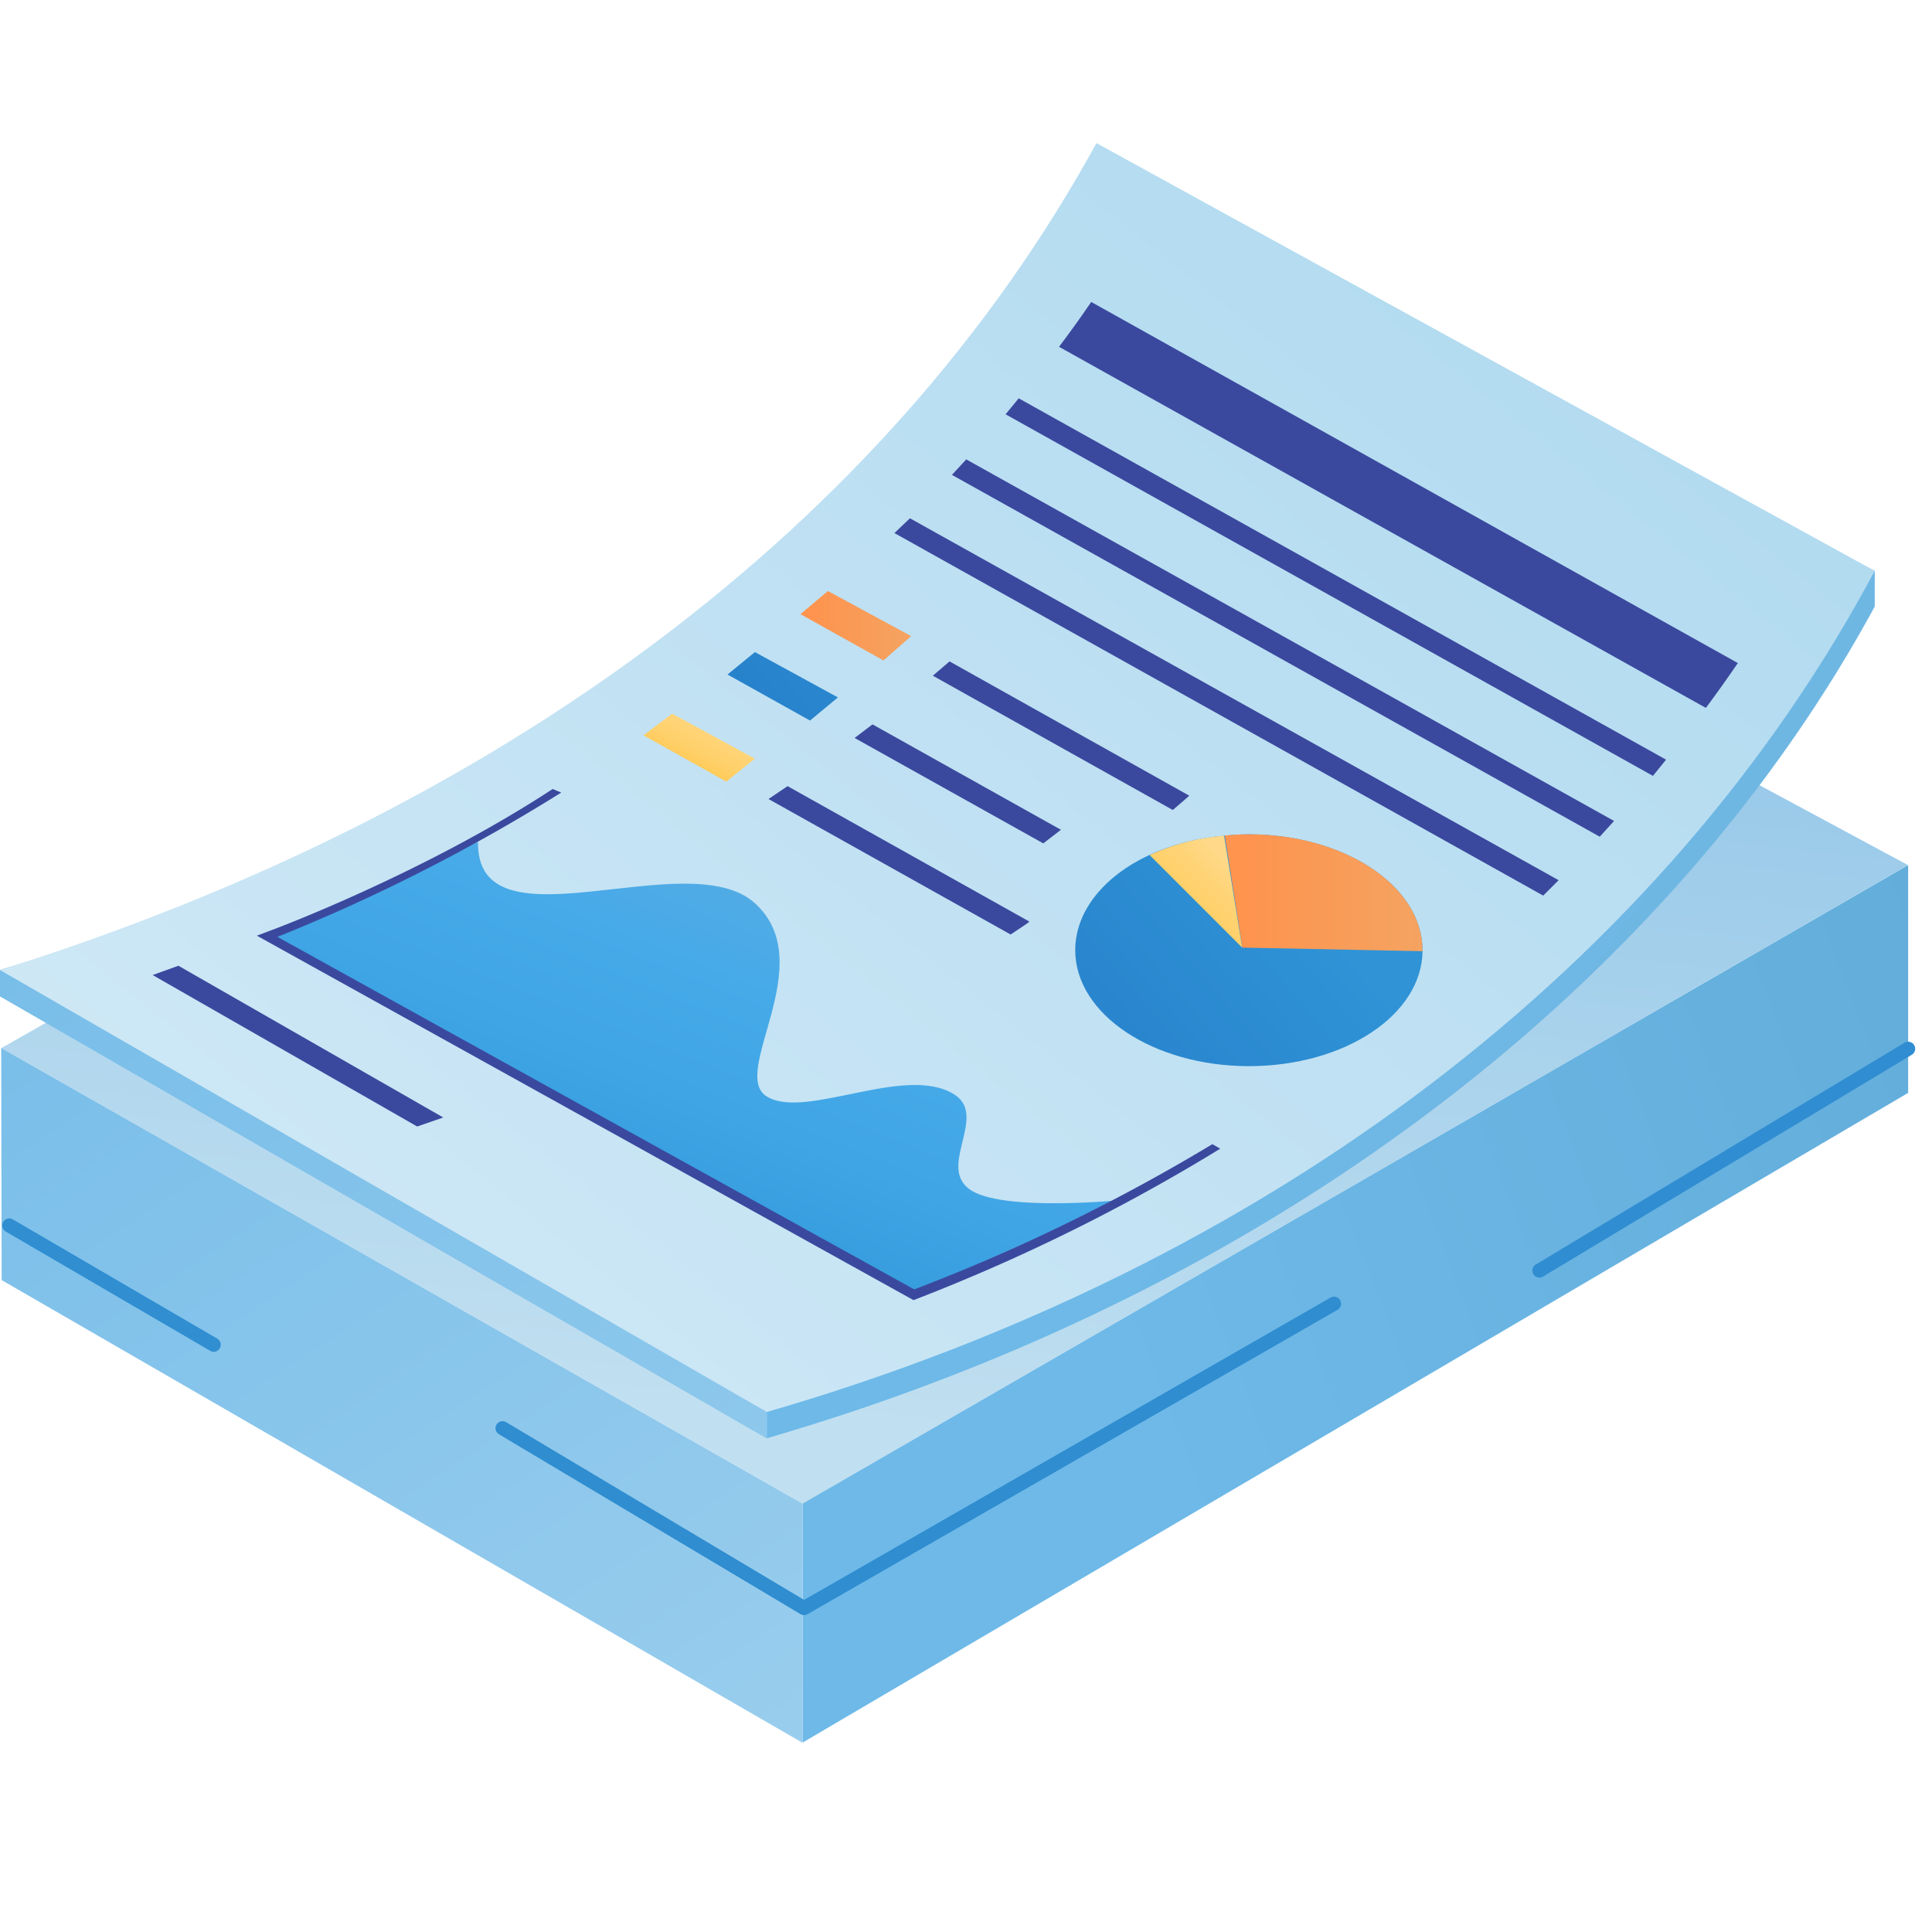 <svg xmlns="http://www.w3.org/2000/svg" fill="none" viewBox="0 0 81 80">
  <path fill="url(#a)" d="M.06 43.94s45.53-25.9 46.03-25.8c.5.14 33.9 18.13 33.9 18.13L33.66 63.04.05 43.94Z"/>
  <path fill="url(#b)" d="M78.6 23.93v1.5C69.92 41.4 53.23 54.18 32.15 60.3L0 41.77v-1.1a109.5 109.5 0 0 0 10.68-3.83c15.53-6.5 28.15-16.31 35.29-29.34l32.62 16.43Z"/>
  <path fill="url(#c)" d="M32.16 59.21v1.1L0 41.77v-1.1a109.5 109.5 0 0 0 10.68-3.83l21.48 22.37Z"/>
  <path fill="url(#d)" d="M78.6 23.93C69.81 40.4 53.23 53.09 32.15 59.2L0 40.67C20.9 34.1 37.14 22.11 45.97 6l32.62 17.93Z"/>
  <path fill="url(#e)" d="M80 36.27v9.55L33.65 73.06V63.04L80 36.27Z"/>
  <path fill="url(#f)" d="M33.65 63.04.05 43.94l.02 9.73 33.58 19.4V63.03Z"/>
  <path fill="url(#g)" d="M59.64 39.84v.04c-.03 2.67-3.27 4.82-7.28 4.82-4 0-7.28-2.17-7.28-4.86 0-1.66 1.23-3.12 3.12-4 .9-.42 1.99-.71 3.12-.8.34-.04.68-.06 1.02-.06 4.03 0 7.3 2.17 7.3 4.86Z"/>
  <path fill="url(#h)" d="M59.64 39.84v.04l-7.55-.15-.74-4.7c.34-.03.68-.05 1.02-.05 4 0 7.27 2.17 7.27 4.86Z"/>
  <path fill="url(#i)" d="m52.08 39.73-3.88-3.88a9.08 9.08 0 0 1 3.12-.81l.76 4.69Z"/>
  <path stroke="#2F8DD0" stroke-linecap="round" stroke-linejoin="round" stroke-width=".59" d="M55.93 54.66 33.71 67.42l-12.64-7.54"/>
  <path stroke="#308DD1" stroke-linecap="round" stroke-linejoin="round" stroke-width=".59" d="m80 43.97-15.46 9.3"/>
  <path stroke="#308ED1" stroke-linecap="round" stroke-linejoin="round" stroke-width=".59" d="m.39 51.38 8.57 5"/>
  <path fill="#3A499E" d="m69.85 31.85-.55.68-27.14-15.16.55-.67 27.14 15.15Zm-2.18 2.57-.6.66-27.16-15.17.6-.65 27.16 15.16Zm-2.33 2.49-.64.64-27.2-15.2.65-.62L65.34 36.9Zm-15.48-3.55-.11.1-.58.5-10.06-5.63.7-.6 10.05 5.63Zm-5.38 1.43-.13.1-.61.47-7.91-4.42.75-.57 7.9 4.42Zm-1.32 3.85-.13.1-.66.44-10.15-5.68.8-.54 10.14 5.68Zm-24.57 8.21-1.1.38L6.4 40.88l1.08-.39 11.1 6.36ZM72.86 27.8c-.43.63-.88 1.26-1.34 1.88L44.4 14.54c.47-.62.92-1.25 1.35-1.88L72.86 27.8Z"/>
  <path fill="url(#j)" d="M20.04 35.29c-.08 4.68 8.79.04 11.6 2.57 2.8 2.52-1.1 7.15.52 8.12 1.63.98 5.84-1.4 7.87-.08 1.37.9-.7 2.98.6 3.95 1.3.98 6.42.46 6.42.46l-8.73 3.89-26.87-14.91 8.6-4Z"/>
  <path fill="#3A499E" d="M38.3 54.51 10.77 39.23l.58-.22c.07-.02 6.44-2.4 11.82-5.93l.36.15a75.3 75.3 0 0 1-11.9 6.05l26.7 14.78a78.33 78.33 0 0 0 12.5-6.09l.33.19a78.78 78.78 0 0 1-12.73 6.3l-.13.05Z"/>
  <path fill="url(#k)" d="m30.5 28.28 1.15-.94 3.48 1.9-1.17.97-3.46-1.93Z"/>
  <path fill="url(#l)" d="m26.98 30.83 1.2-.91 3.47 1.89-1.2.96-3.47-1.94Z"/>
  <path fill="url(#m)" d="m33.56 25.75 1.15-.97 3.49 1.89-1.16 1.02-3.48-1.94Z"/>
  <defs>
    <linearGradient id="a" x1="33.23" x2="47.91" y1="118.46" y2="-14.52" gradientUnits="userSpaceOnUse">
      <stop offset=".44" stop-color="#C0DFF0"/>
      <stop offset="1" stop-color="#64ACE0"/>
    </linearGradient>
    <linearGradient id="b" x1="35.25" x2="64.86" y1="66.95" y2="88.23" gradientUnits="userSpaceOnUse">
      <stop stop-color="#6EB9E8"/>
      <stop offset="1" stop-color="#71B2D8"/>
    </linearGradient>
    <linearGradient id="c" x1="-22.74" x2="53.82" y1="34.41" y2="140.8" gradientUnits="userSpaceOnUse">
      <stop stop-color="#6EB9E8"/>
      <stop offset="1" stop-color="#BBDDF1"/>
    </linearGradient>
    <linearGradient id="d" x1="-25.86" x2="54.98" y1="74.13" y2="-26.92" gradientUnits="userSpaceOnUse">
      <stop offset=".09" stop-color="#DAEDF8"/>
      <stop offset="1" stop-color="#A8D6EE"/>
    </linearGradient>
    <linearGradient id="e" x1="54.44" x2="94.33" y1="77.69" y2="62.3" gradientUnits="userSpaceOnUse">
      <stop stop-color="#6EB9E8"/>
      <stop offset="1" stop-color="#62ACD9"/>
    </linearGradient>
    <linearGradient id="f" x1="-23.7" x2="33.65" y1="40.93" y2="128.18" gradientUnits="userSpaceOnUse">
      <stop stop-color="#6EB9E8"/>
      <stop offset="1" stop-color="#BBDDF1"/>
    </linearGradient>
    <linearGradient id="g" x1="24.12" x2="51.45" y1="46.37" y2="22.92" gradientUnits="userSpaceOnUse">
      <stop stop-color="#1C69BD"/>
      <stop offset=".8" stop-color="#2F93D6"/>
    </linearGradient>
    <linearGradient id="h" x1="51.35" x2="59.64" y1="37.43" y2="37.43" gradientUnits="userSpaceOnUse">
      <stop offset=".11" stop-color="#FF944E"/>
      <stop offset=".18" stop-color="#FC9550"/>
      <stop offset="1" stop-color="#F5A361"/>
    </linearGradient>
    <linearGradient id="i" x1="48.72" x2="51.34" y1="38.65" y2="36.01" gradientUnits="userSpaceOnUse">
      <stop stop-color="#FFC444"/>
      <stop offset=".47" stop-color="#FFD16C"/>
      <stop offset=".73" stop-color="#FFD477"/>
      <stop offset="1" stop-color="#FFD989"/>
    </linearGradient>
    <linearGradient id="j" x1="15.35" x2="24.55" y1="50.66" y2="27.77" gradientUnits="userSpaceOnUse">
      <stop stop-color="#2891D2"/>
      <stop offset=".11" stop-color="#3198D9"/>
      <stop offset=".38" stop-color="#40A5E5"/>
      <stop offset=".59" stop-color="#46AAE9"/>
      <stop offset="1" stop-color="#64ADDE"/>
    </linearGradient>
    <linearGradient id="k" x1="17.26" x2="38.48" y1="32.64" y2="14.67" gradientUnits="userSpaceOnUse">
      <stop stop-color="#1C69BD"/>
      <stop offset=".8" stop-color="#2F93D6"/>
    </linearGradient>
    <linearGradient id="l" x1="27.6" x2="28.87" y1="32.11" y2="29.57" gradientUnits="userSpaceOnUse">
      <stop stop-color="#FFC444"/>
      <stop offset=".47" stop-color="#FFD16C"/>
      <stop offset=".73" stop-color="#FFD477"/>
      <stop offset="1" stop-color="#FFD989"/>
    </linearGradient>
    <linearGradient id="m" x1="33.56" x2="38.2" y1="26.23" y2="26.23" gradientUnits="userSpaceOnUse">
      <stop offset=".11" stop-color="#FF944E"/>
      <stop offset=".18" stop-color="#FC9550"/>
      <stop offset="1" stop-color="#F5A361"/>
    </linearGradient>
  </defs>
</svg>
